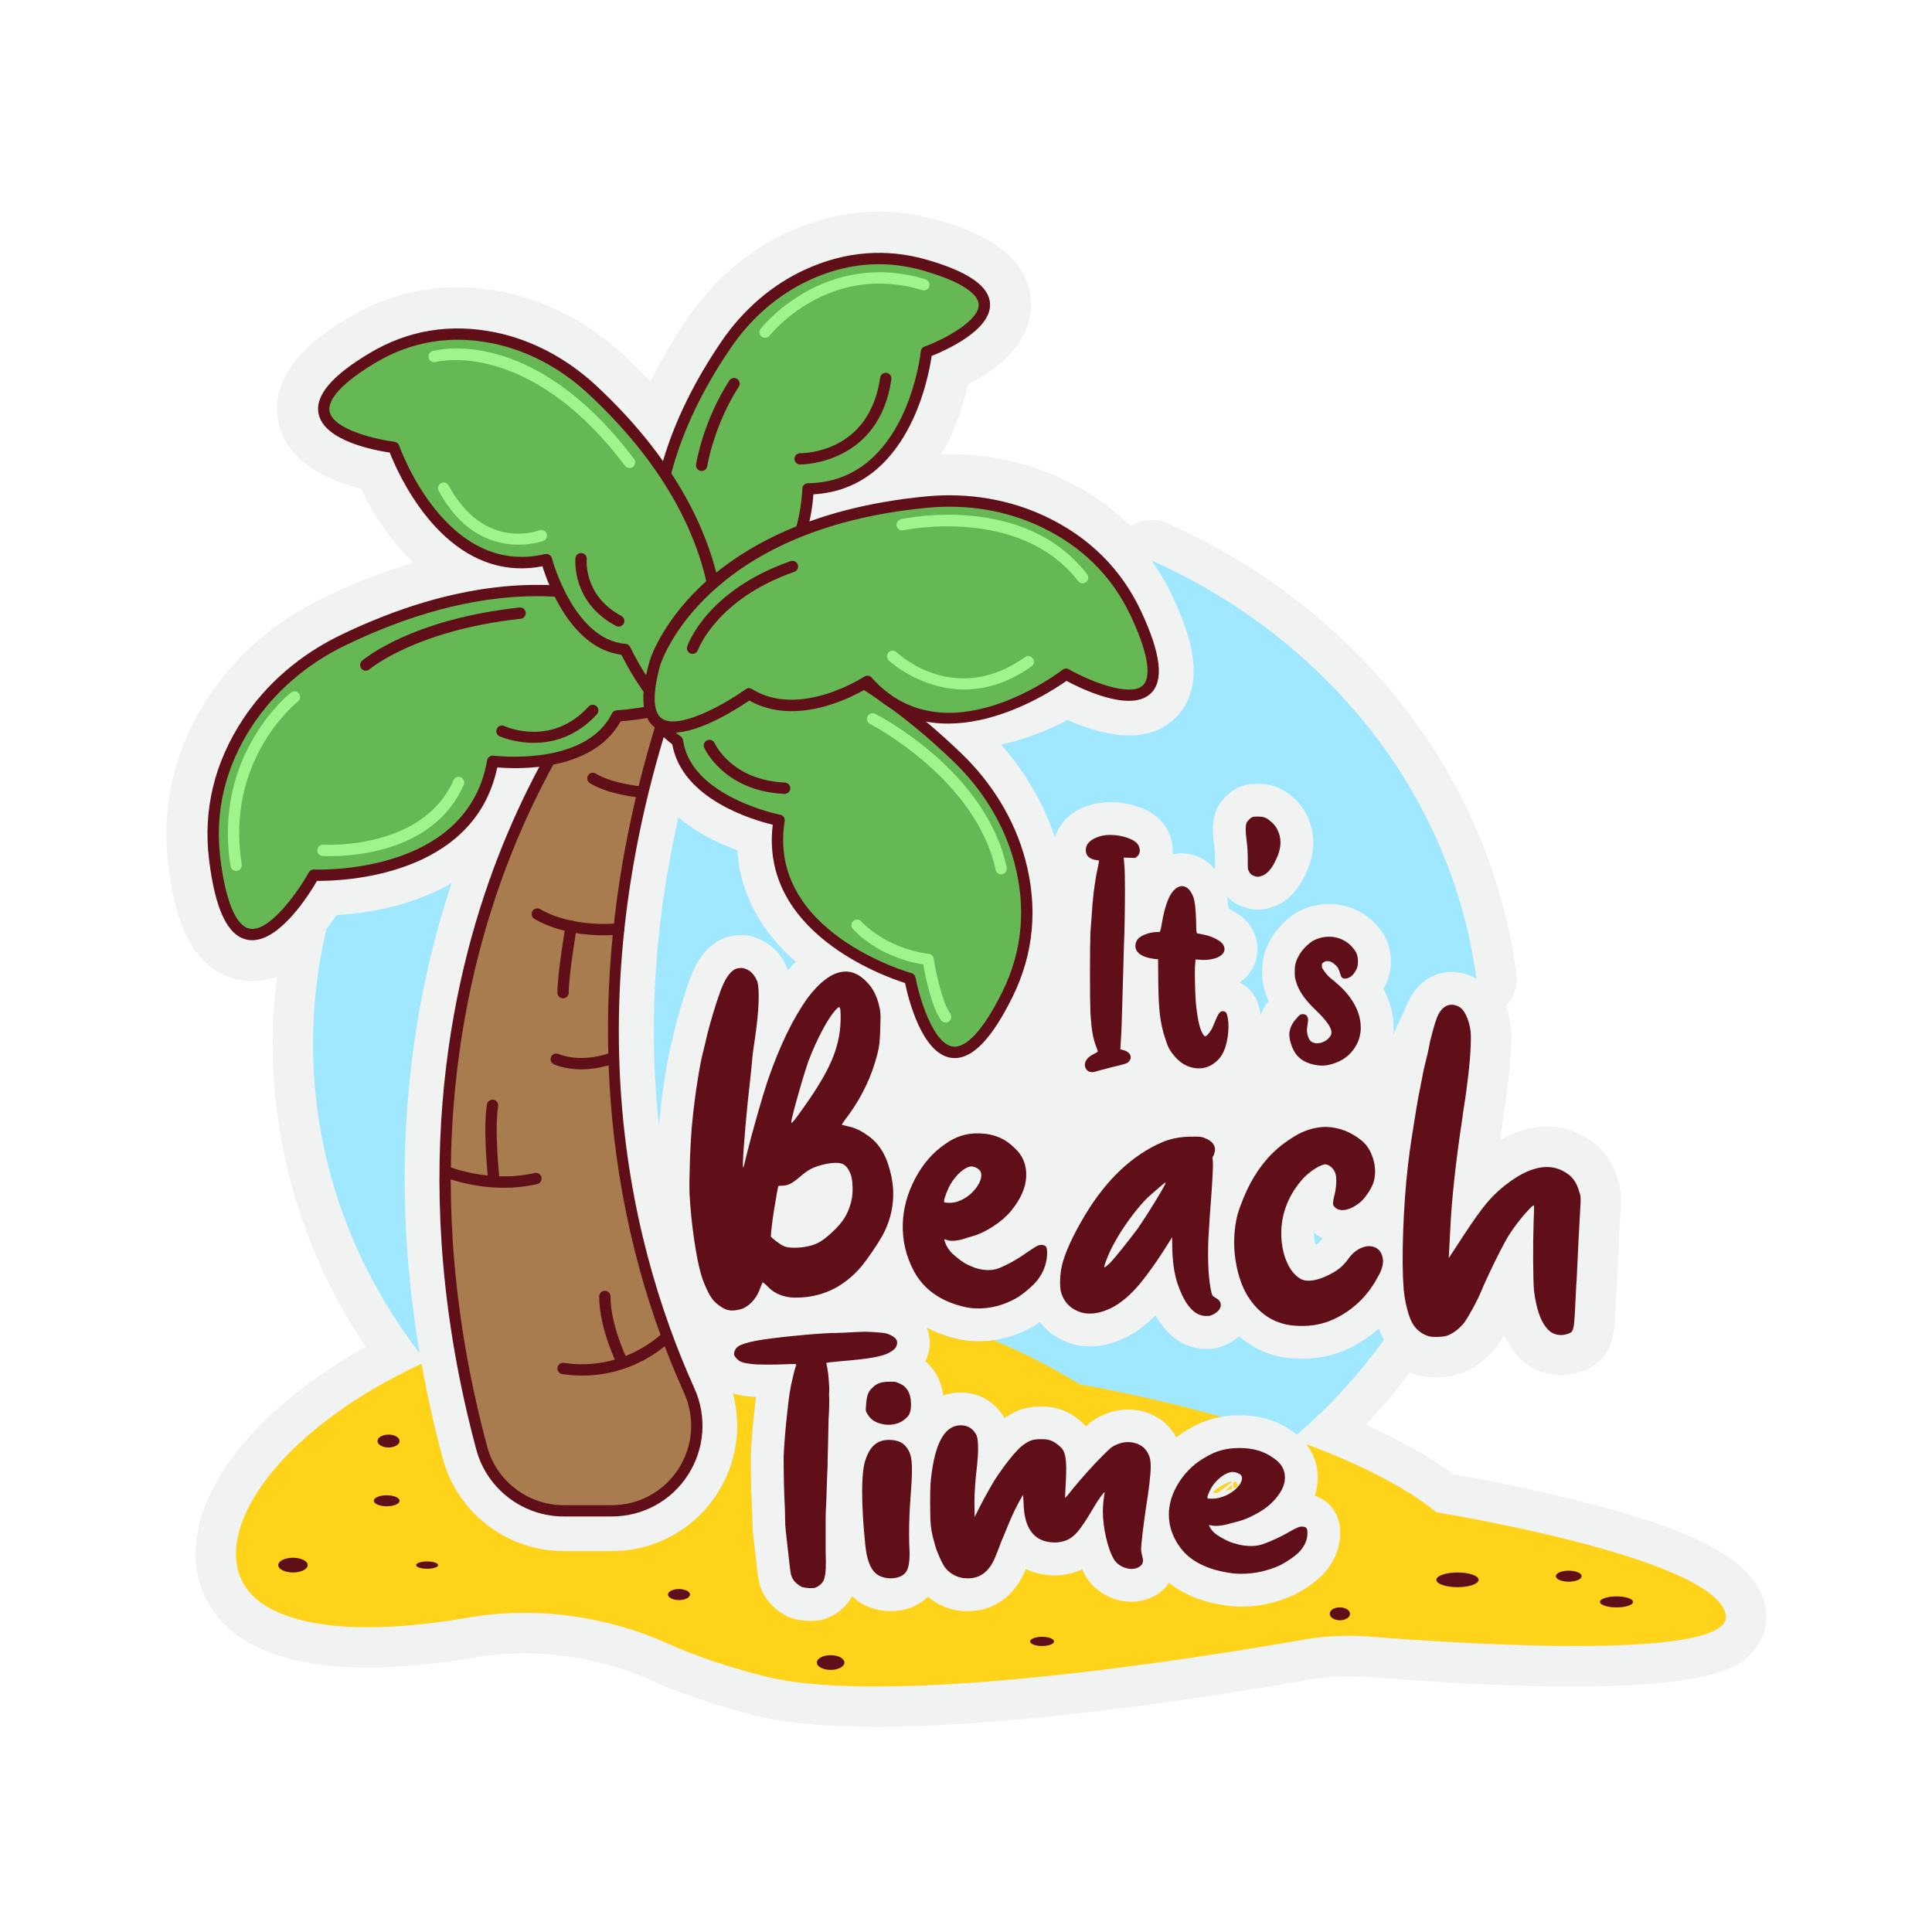 <?xml version="1.0" encoding="utf-8"?>
<!-- Generator: Adobe Illustrator 24.0.1, SVG Export Plug-In . SVG Version: 6.00 Build 0)  -->
<svg version="1.1" id="Layer_1" xmlns="http://www.w3.org/2000/svg" xmlns:xlink="http://www.w3.org/1999/xlink" x="0px" y="0px"
	 viewBox="0 0 512 512" style="enable-background:new 0 0 512 512;" xml:space="preserve">
<path style="fill:#F1F2F2;" d="M467.75,425.44c-2.52-11.3-16.23-19.19-47.33-27.22c-14.93-3.86-29.4-6.51-35.28-7.52
	c-6.19-4.6-13.97-8.99-23.24-13.11c4.22-4.43,8.15-9.08,11.77-13.91c0.52,0.22,1.04,0.42,1.59,0.6c0.13,0.04,0.25,0.08,0.38,0.12
	c1.21,0.35,2.51,0.54,3.98,0.59c0.29,0.01,0.59,0.02,0.89,0.02c0.85,0,1.7-0.04,2.55-0.13c1.55-0.16,2.94-0.45,4.23-0.92
	c0.18-0.06,0.35-0.13,0.53-0.21c3.38-1.41,6.3-3.68,8.7-6.73c0.12-0.15,0.23-0.3,0.34-0.46c0.55-0.78,1.12-1.69,1.75-2.76
	c1.5,3.36,3.53,5.96,6.13,7.86c0.25,0.18,0.51,0.36,0.78,0.52c2.37,1.43,4.93,2.2,7.61,2.29c1.83,0.06,3.64-0.19,5.38-0.75
	c0.02-0.01,0.04-0.01,0.06-0.02c2.01-0.6,3.76-1.58,5.2-2.94c1.95-1.82,3.18-4.17,3.76-7.19c0.24-1.24,0.39-2.75,0.5-4.91
	c0.07-1.55,0.18-3.71,0.32-6.46c0-0.06,0.01-0.11,0.01-0.17c0.02-0.59,0.06-1.24,0.12-1.94c0.01-0.14,0.02-0.27,0.03-0.41
	c0.17-3.6,0.33-7.03,0.49-10.28c0.15-3.16,0.27-5.41,0.36-6.76c0-0.04,0.01-0.08,0.01-0.12l0.18-3.28c0-0.08,0.01-0.16,0.01-0.23
	c0.05-1.4,0-2.52-0.14-3.57c-0.12-0.87-0.33-1.74-0.62-2.63c-0.05-0.19-0.1-0.37-0.16-0.56c-1.36-4.3-3.7-7.63-6.95-9.9
	c-3.33-2.39-7.04-3.67-11.03-3.81c-4.27-0.15-8.69,1.05-13.16,3.58c0.2-1.43,0.42-2.9,0.65-4.38c0.01-0.06,0.02-0.11,0.02-0.17
	c0.06-0.43,0.12-0.89,0.18-1.39c0.28-1.69,0.51-3.2,0.69-4.51c0.01-0.04,0.01-0.08,0.02-0.12l0.65-5.12
	c0.41-3.36,0.67-6.53,0.77-9.4c0.06-1.84,0.05-3.26-0.05-4.47c-0.01-0.16-0.03-0.32-0.05-0.48c-0.25-1.95-0.69-3.77-1.29-5.46
	c2.12-2.3,3.18-5.44,2.76-8.63c-3.36-25.66-13.83-50.3-30.27-71.25c-16.05-20.45-37.5-37.05-62.03-48.01
	c-3.28-1.47-6.99-1.16-9.93,0.63c-5.09-5.01-11.11-9.16-18.03-12.42c-9.87-4.64-20.89-6.87-32.13-6.55
	c3.32-5.73,5.65-12.12,7.11-18.52c11.11-5.69,16.99-13.26,16.69-21.69c-0.53-14.82-18.54-20.06-24.45-21.78
	c-13.52-3.94-27.02-2.86-40.12,3.2c-10.51,4.85-19.68,12.74-26.53,22.81c-3.77,5.54-7.04,11.1-9.8,16.64
	c-2.18-2.29-4.46-4.55-6.85-6.77c-9.3-8.66-20.38-14.51-32.06-16.89c-14.62-2.99-28.38-0.73-40.91,6.72
	c-5.41,3.21-21.87,13-18.75,27.81c2.23,10.57,12.94,15.38,21.82,17.58c3.42,7.06,8.1,14,13.93,19.6c-7.9,2.33-15.94,5.48-24.09,9.43
	c-12.46,6.03-22.88,15.05-30.16,26.09c-9.03,13.7-12.62,28.68-10.68,44.53c0.92,7.54,3.38,27.56,18.9,30.56
	c1.09,0.21,2.21,0.32,3.33,0.32h0c2.29,0,4.47-0.44,6.56-1.21c-0.74,5.89-1.12,11.83-1.12,17.76c0,28.67,8.51,56.25,24.65,80.37
	c-27.36,15.23-44.73,35.8-45.09,54.22c-0.21,10.66,5.33,19.69,15.21,24.78c12.93,6.66,32.68,7.77,58.71,3.3
	c15.59-2.68,32.36-0.47,47.2,6.22c7.73,3.48,16.9,6.57,27.26,9.18c8.37,2.11,19.46,2.96,31.91,2.96c38.54,0,90.15-8.15,114.88-12.49
	c5.02-0.88,10.17-1.12,15.29-0.72c90.23,7.08,98.43-2.36,102.36-6.9C467.58,434.14,468.71,429.73,467.75,425.44z"/>
<path style="fill:#9FE8FF;" d="M89.18,242.51c-0.83,1.23-1.72,2.45-2.66,3.65c-2.32,9.81-3.56,19.99-3.56,30.44
	c0,30.54,10.46,58.82,28.25,82c-8.87-52.26-1.46-94.76,8.47-124.56C110.55,239.33,99.67,241.92,89.18,242.51z M199.75,408.17
	c-0.17-1.44-0.28-2.57-0.33-3.44c-0.05-0.88-0.08-1.67-0.08-2.38l-0.06-2.52c-0.22-4.14-0.33-8.78-0.33-13.79
	c0-0.1,0-0.19,0.01-0.29c0.05-1.37,0.16-3.18,0.34-5.51c0.18-2.25,0.4-4.58,0.67-6.92c0.11-1.08,0.22-2.11,0.34-3.06
	c-0.04,0-0.07,0-0.11,0c-0.1,0-0.19-0.01-0.29-0.02c-2.32-0.16-4.13-0.46-5.65-0.92c2.38,8.99,0.93,18.59-4.21,26.56
	c-3.29,5.09-7.81,9.07-13.04,11.69c7.53,2.96,15.38,5.37,23.47,7.21c-0.05-0.42-0.09-0.87-0.14-1.35L199.75,408.17z M258.27,315.32
	c-0.1-0.25-0.18-0.52-0.31-0.76l0.12,0.95C258.15,315.44,258.22,315.39,258.27,315.32z M195.4,225.32
	c-4.87-1.77-10.65-4.53-15.59-8.67c-6.97,30.56-7.78,57.92-5.18,81.65c0.06-0.7,0.12-1.35,0.18-1.92c0.35-3.69,0.85-7.6,1.48-11.5
	c0.65-4.03,1.18-6.75,1.68-8.54l0.4-1.65c0.17-0.7,0.33-1.38,0.47-2.04c0.38-1.63,0.92-3.64,1.69-6.2c0.75-2.51,1.49-4.76,2.18-6.68
	c0.78-2.16,3.17-8.75,9.1-11.12c0.26-0.1,0.52-0.19,0.79-0.27c1.44-0.42,2.94-0.61,4.5-0.55c0.48,0.02,0.95,0.07,1.42,0.17
	c4.74,0.96,8.49,4.26,10.32,9.07c0.68-0.78,1.36-1.5,2.05-2.17C202.3,247.37,196.15,237.49,195.4,225.32z M305.17,148.52
	c2.12,2.99,3.99,6.2,5.59,9.63v0c2.93,6.27,10.7,22.92,0.36,32.47c-7.74,7.15-19.72,3.99-28.23,0.2
	c-4.23,2.21-10.42,4.93-17.59,6.53c6.5,7.34,11.35,15.73,14.27,24.65c0.88-3,3.28-6.93,9.71-8.79l0.25-0.07
	c3.82-0.98,8.19-0.69,12.11,0.66c3.47,1.2,6.01,3.13,7.55,5.74l0.2,0.35c0.93,1.76,1.41,3.62,1.41,5.52c0,0.35-0.02,0.7-0.05,1.04
	c0.93-0.22,1.8-0.31,2.55-0.31l0.39,0.01c1.76,0.08,5.45,0.71,8.34,4.29c-0.03-0.42-0.04-0.89-0.04-1.45v-1.18
	c0-1.35-0.08-2.61-0.23-3.73c-0.23-1.83-0.34-3.19-0.34-4.34c0-3.07,0.78-5.52,2.38-7.49c0.21-0.26,0.47-0.57,0.78-0.9
	c0.67-0.73,1.37-1.32,2.1-1.81c0.86-0.57,1.69-0.98,2.57-1.27c0.77-0.26,1.65-0.44,2.62-0.5c0.34-0.02,0.85-0.04,1.53-0.04
	c0.79,0,1.47,0.04,2.07,0.12c0.75,0.1,1.48,0.26,2.17,0.49c0.43,0.14,0.89,0.32,1.45,0.56l0.87,0.44c1.16,0.68,2.27,1.52,3.3,2.52
	c1.19,1.16,2.15,2.43,2.87,3.8c1.25,2.32,1.91,4.92,1.91,7.62c0,2.77-0.72,5.64-2.12,8.53c-2.18,4.61-5.23,7.53-9.07,8.69
	c-1.18,0.37-2.37,0.56-3.53,0.56c-1.35,0-2.68-0.26-3.97-0.77c-1.61-0.57-3.02-1.51-4.18-2.72c0.1,0.57,0.19,1.16,0.26,1.8
	c0.05,0.42,0.09,0.88,0.13,1.4c1.82,0.86,3.27,1.83,4.42,2.98l0.52,0.57c2.26,2.69,2.74,5.41,2.74,7.21c0,3.57-1.71,6.7-4.69,8.82
	c1.51,0.76,2.81,1.89,3.75,3.34c1.17,1.82,1.57,3.75,1.77,5.27c0.48-1.18,1.15-2.42,2.1-3.66c-0.44-0.97-0.79-1.94-1.05-2.93
	c-0.3-0.96-0.48-1.87-0.56-2.76c-0.05-0.57-0.08-1.26-0.08-2.22c0-1.56,0.18-3.02,0.53-4.35c0.35-1.35,0.94-2.74,1.8-4.24
	c0.77-1.37,1.84-2.75,3.15-4.07c1.4-1.4,2.8-2.46,4.27-3.22l0.12-0.06c2.49-1.25,5.11-1.88,7.78-1.88h0.22
	c2.55,0,5.02,0.58,7.34,1.71c0.86,0.43,1.53,0.82,2.13,1.23c0.64,0.44,1.26,0.94,1.91,1.53l0.27,0.26c1.5,1.51,2.59,2.98,3.31,4.5
	c0.85,1.78,1.28,3.79,1.28,5.97c0,0.98-0.06,1.79-0.19,2.54c-0.13,0.79-0.35,1.59-0.63,2.36l-0.18,0.43c-0.31,0.7-0.64,1.35-1,1.93
	c1.81,3.29,2.74,6.74,2.74,10.29l-0.02,1.14c-0.01,0.18-0.04,0.36-0.06,0.54l0.08,0.15c0.23-1.05,0.54-1.45,1.32-3.1
	c0.89-1.88,1.63-3.42,2.05-4.49c2.25-5.65,6.75-9,12.07-9c0.11,0,0.22,0,0.33,0.01c1.71,0.06,3.43,0.49,5.12,1.28
	c0.36,0.17,0.7,0.36,1.04,0.57C384.81,210.48,351.44,169.2,305.17,148.52z M365.4,352.05c-2.48,2.22-5.28,4.08-8.42,5.53
	c-3.73,1.68-7.7,2.51-11.87,2.51c-0.37,0-0.74-0.01-1.11-0.02c-0.86-0.03-1.72-0.09-2.58-0.17c-0.07-0.01-0.14-0.02-0.21-0.02
	c-4.88-0.61-9.21-2.59-12.82-5.76c-1.53,1.37-3.36,2.37-5.41,2.98c-0.53,0.16-1.07,0.26-1.62,0.31c-0.52,0.05-1.05,0.07-1.59,0.07
	c-0.2,0-0.39,0-0.59-0.01c-3.95-0.14-9.03-1.94-12.93-8.92c-2.44,2.47-5,4.4-7.63,5.76c-3.6,1.79-7.06,2.62-10.43,2.49
	c-1.11-0.04-2.17-0.18-3.17-0.41c-0.05-0.01-0.09-0.02-0.14-0.04c-3.93-1-7.09-3.08-9.3-6.02c-0.42,0.3-0.84,0.61-1.27,0.89
	c-0.13,0.09-0.27,0.17-0.41,0.25c-4.65,2.65-9.55,3.99-14.57,3.99c-0.33,0-0.65-0.01-0.98-0.02c-1.9-0.07-3.76-0.34-5.54-0.82
	c-2.6-0.65-4.99-1.6-7.19-2.78c0.52,1.22,0.81,2.53,0.81,3.91c0,1.76-0.41,3.46-1.18,4.99c2.62,2.18,4.26,5.31,4.74,9.06
	c1.68-0.59,3.28-0.77,4.62-0.77c4.97,0,9.16,2.46,11.6,6.77c1.51-1.07,2.93-1.82,4.33-2.29c1.55-0.52,3.26-0.77,5.25-0.77
	c1.18,0,2.05,0.05,2.82,0.16c0.98,0.14,1.95,0.39,2.98,0.78c0.08,0.03,0.15,0.06,0.23,0.09c1.25,0.51,2.48,1.21,3.65,2.1
	c0.89,0.67,1.66,1.37,2.32,2.12c0.64-0.6,1.18-1.05,1.65-1.41c0.25-0.19,0.51-0.37,0.78-0.53c2.81-1.68,5.75-2.53,8.74-2.53
	c2.72,0,5.27,0.67,7.58,1.99c2.22,1.27,3.98,3.14,5.21,5.39c1.2-0.92,2.47-1.77,3.82-2.51c3.82-2.21,8.09-3.33,12.7-3.33h0.32
	c5.19,0,9.77,1.36,13.6,4.03c0.54,0.35,1.04,0.72,1.52,1.12c8.7-7.54,16.45-15.98,23.07-25.19c-0.1-0.18-0.22-0.35-0.31-0.53
	C366.08,353.76,365.73,352.95,365.4,352.05z M323.98,393.6c-0.95,0.52-1.79,1.12-2.53,1.84c0.01,0.02,0.02,0.04,0.03,0.06
	c0.2,0.02,0.4,0.05,0.6,0.09l0.26,0.05c0.03,0,0.05,0.01,0.08,0.01c0.37-0.22,0.74-0.44,1.1-0.66l2.88-2.16v-0.21
	c-0.78,0.16-1.49,0.44-2.17,0.84C324.16,393.51,324.07,393.55,323.98,393.6z M349.09,329.64c0.46-0.25,0.86-0.66,1.26-1.24
	c0.05-0.07,0.1-0.15,0.16-0.22c-0.82-0.41-1.58-0.91-2.28-1.51c-0.02,1.07,0.1,2.12,0.37,3.19c0,0.01,0.01,0.02,0.01,0.03
	C348.77,329.83,348.93,329.74,349.09,329.64z M327.24,392.63c0.03-0.02,0.06-0.04,0.09-0.06l-0.03-0.02L327.24,392.63z
	 M327.38,392.48L327.38,392.48l0.03,0.04c0.01-0.01,0.02-0.01,0.03-0.02c0-0.01-0.01-0.02-0.01-0.03L327.38,392.48z"/>
<path style="fill:#FFD31A;" d="M321.49,395.49c0.2,0.02,0.4,0.05,0.6,0.09l0.26,0.05c0.03,0.01,0.06,0.01,0.08,0.02
	c0.08-0.01,0.17-0.02,0.27-0.04l3.71-2.78v-0.21c-0.78,0.16-1.49,0.44-2.17,0.84c-0.09,0.05-0.17,0.1-0.26,0.15
	c-0.95,0.51-1.79,1.12-2.52,1.83C321.47,395.45,321.48,395.47,321.49,395.49z M328.12,393.88c-0.15-0.39-0.33-0.78-0.54-1.15
	l-0.28-0.18l-0.51,0.57l0.16,1.29C327.3,394.28,327.68,394.1,328.12,393.88z M327.43,392.47c-0.02,0-0.03,0-0.05,0l-0.01,0.01
	l0.11,0.08C327.47,392.53,327.45,392.5,327.43,392.47z M457.31,427.76c-3.39-15.22-76.59-26.97-76.59-26.97
	c-8.92-7.19-21.47-13.2-34.52-18.06c1.96,2.52,3.02,5.53,3.02,8.84c0,1.63-0.26,3.24-0.79,4.81c1.74,0.56,2.97,1.47,3.8,2.28
	c1.33,1.31,2.92,3.66,2.92,7.43v0.63c0,0.23-0.01,0.47-0.03,0.7c-0.28,3.47-1.73,6.74-4.2,9.47c-1,1.1-2.21,2.15-3.71,3.2
	c-1.27,0.89-2.57,1.68-3.87,2.37c-0.13,0.07-0.25,0.13-0.38,0.19c-4.46,2.07-9.17,3.12-14,3.12c-1.68,0-3.34-0.14-4.93-0.42
	c-5.74-0.93-10.51-2.91-14.22-5.89c-0.57,0.85-1.26,1.64-2.08,2.31c-0.09,0.08-0.19,0.15-0.28,0.22c-3.95,2.98-9.33,3.28-14,0.96
	c-2.24-1.11-4.08-2.72-5.44-4.78c-0.07-0.1-0.13-0.21-0.2-0.31c-0.37-0.62-0.72-1.27-1.05-1.98c-1.02,0.5-2.09,0.87-3.2,1.13
	c-1.26,0.32-2.61,0.48-4.01,0.48c-2.07,0-4.05-0.32-5.89-0.95c-0.55-0.19-1.16-0.44-1.79-0.75c-2.83,7.08-8.4,11.18-15.29,11.18
	h-0.13c-0.56,0-1.15-0.03-1.79-0.09c-0.72-0.07-1.3-0.15-1.85-0.28c-2.61-0.6-4.94-1.78-6.9-3.44c-1.24,1.24-2.75,2.2-4.52,2.87
	c-0.06,0.02-0.11,0.04-0.17,0.06c-1.65,0.59-3.4,0.88-5.2,0.88c-1.73,0-3.39-0.27-4.95-0.82c-1.72-0.53-3.57-1.49-5.24-3.13
	c-0.74,1.37-1.73,2.59-2.96,3.62c-1.17,0.97-2.47,1.73-3.88,2.26c-0.41,0.16-0.83,0.28-1.26,0.37c-0.9,0.19-1.85,0.29-2.85,0.29
	h-0.51c-0.24,0-0.48-0.01-0.73-0.03c-1.35-0.11-2.55-0.32-3.66-0.65c-0.88-0.25-1.71-0.64-2.47-1.16c-0.26-0.17-0.54-0.35-0.84-0.56
	c-0.57-0.4-1.11-0.82-1.6-1.26c-0.11-0.1-0.21-0.2-0.32-0.3c-0.95-0.95-1.74-1.99-2.36-3.1c-0.76-1.35-1.26-2.91-1.55-4.89
	c-0.15-1.04-0.32-2.45-0.5-4.2l-0.59-5.26c-0.17-1.44-0.28-2.57-0.33-3.44c-0.05-0.88-0.08-1.67-0.08-2.38l-0.06-2.52
	c-0.22-4.14-0.33-8.78-0.33-13.79c0-0.1,0-0.19,0.01-0.29c0.05-1.37,0.16-3.18,0.34-5.51c0.18-2.25,0.4-4.58,0.67-6.92
	c0.11-1.08,0.22-2.11,0.34-3.06c-0.04,0-0.07,0-0.11,0c-0.1,0-0.19-0.01-0.29-0.02c-2.32-0.16-4.13-0.46-5.65-0.92
	c2.38,8.99,0.93,18.59-4.21,26.56c-6.15,9.52-16.59,15.2-27.93,15.2h-12.69c-15.03,0-28.23-10.1-32.11-24.56
	c-2.3-8.59-4.15-16.96-5.61-25.1c-45.27,21.12-61.19,54-39.77,65.03c13.03,6.71,34.11,5.34,52,2.27
	c18.16-3.12,36.89-0.44,53.41,7.01c6.4,2.88,14.71,5.85,25.48,8.56c32.93,8.29,115.12-4.92,142.33-9.7
	c5.92-1.04,11.96-1.32,17.97-0.85C388.81,435.76,460.1,440.25,457.31,427.76z M249.98,369.8c1.68-0.59,3.28-0.77,4.62-0.77
	c4.97,0,9.16,2.46,11.6,6.77c1.51-1.07,2.93-1.82,4.34-2.29c1.55-0.52,3.26-0.77,5.25-0.77c1.18,0,2.05,0.05,2.82,0.16
	c0.98,0.14,1.95,0.39,2.98,0.78c0.08,0.03,0.15,0.06,0.23,0.09c1.25,0.51,2.48,1.21,3.65,2.1c0.89,0.67,1.66,1.37,2.32,2.12
	c0.64-0.6,1.18-1.05,1.65-1.41c0.25-0.19,0.51-0.37,0.78-0.53c2.81-1.68,5.75-2.53,8.74-2.53c2.72,0,5.27,0.67,7.58,1.99
	c2.22,1.27,3.98,3.14,5.21,5.39c1.2-0.92,2.47-1.77,3.82-2.51c2.51-1.45,5.22-2.43,8.09-2.93c-20.47-5.78-37.46-8.58-37.46-8.58
	c-7.63-4.69-15.27-8.55-22.83-11.72c-1.34,0.2-2.69,0.3-4.05,0.3c-0.33,0-0.65-0.01-0.98-0.02c-1.9-0.07-3.76-0.34-5.54-0.82
	c-2.6-0.65-4.99-1.59-7.19-2.76c0.51,1.22,0.81,2.52,0.81,3.89c0,1.76-0.41,3.46-1.18,4.99C247.85,362.93,249.5,366.05,249.98,369.8
	z M325.67,394.84c0.19-0.04,0.44-0.11,0.74-0.22l0-0.05v-1.13l-1.62,1.62c0.18-0.04,0.36-0.09,0.54-0.14
	C325.45,394.89,325.56,394.87,325.67,394.84z"/>
<g>
	<path style="fill:#600E18;" d="M214.87,420.87h-0.51c-0.77-0.07-1.43-0.18-1.98-0.34l-0.06-0.05c-0.21-0.13-0.45-0.28-0.7-0.46
		c-0.25-0.18-0.49-0.36-0.7-0.55c-0.38-0.38-0.69-0.79-0.92-1.2c-0.23-0.42-0.42-1.06-0.54-1.92c-0.13-0.87-0.28-2.13-0.45-3.8
		c-0.26-2.28-0.46-4.06-0.61-5.36c-0.15-1.3-0.25-2.29-0.29-2.98c-0.04-0.69-0.06-1.31-0.06-1.85v-0.91l-0.06-1.97
		c-0.21-4.04-0.32-8.51-0.32-13.42c0.04-1.25,0.15-2.96,0.32-5.12c0.17-2.17,0.38-4.37,0.64-6.61c0.21-2.08,0.42-3.83,0.64-5.24
		c0.21-1.31,0.5-2.72,0.86-4.21s0.63-2.48,0.8-2.96l0.06-0.14c0-0.06,0-0.12,0-0.17s-0.02-0.07-0.06-0.07l-0.13-0.05
		c-0.17,0-0.49,0-0.96,0c-0.47,0-1,0.02-1.6,0.05c-1.66,0.06-3.19,0.1-4.59,0.1c-1.15,0-2.19-0.02-3.13-0.05
		c-1.87-0.13-3.23-0.35-4.08-0.67c-0.43-0.19-0.83-0.48-1.21-0.87s-0.62-0.74-0.7-1.06c0-0.93,0.37-1.66,1.12-2.19
		c0.74-0.53,2.37-1.03,4.88-1.52c2.34-0.42,5.54-0.82,9.6-1.23s7.5-0.67,10.31-0.79c0.72,0,1.68-0.02,2.87-0.07
		c1.19-0.05,2.3-0.1,3.32-0.17l2.68-0.1l2.11,0.1c0.55,0.03,1.04,0.06,1.47,0.1c0.81,0.06,1.41,0.14,1.82,0.22
		c0.4,0.08,0.82,0.23,1.24,0.46c1.19,0.54,1.79,1.2,1.79,1.97c0,0.51-0.13,0.96-0.38,1.35c-0.25,0.38-0.77,0.8-1.53,1.25
		c-0.89,0.54-2.31,0.99-4.24,1.35c-1.94,0.35-4.84,0.69-8.71,1.01c-2.6,0.22-3.89,0.38-3.89,0.48c0,0.03,0.01,0.12,0.03,0.26
		c0.02,0.14,0.05,0.3,0.1,0.46c0.08,0.32,0.18,0.89,0.29,1.71c0.11,0.82,0.19,1.67,0.25,2.55c0.06,0.88,0.1,1.56,0.1,2.04
		l-0.06,1.44l0.06,1.11c0,0.32-0.01,1.02-0.03,2.09c-0.02,1.07-0.08,2.22-0.16,3.44c-0.04,2.98-0.09,5.19-0.13,6.61
		c-0.04,1.43-0.08,2.51-0.1,3.25c-0.02,0.74-0.03,1.57-0.03,2.5c-0.09,1.31-0.19,4.28-0.32,8.9c-0.13,2.21-0.19,3.77-0.19,4.67v8.61
		l0.06,3.13c0,1.28-0.04,2.28-0.13,2.98c-0.13,0.83-0.28,1.44-0.45,1.83c-0.21,0.45-0.53,0.85-0.96,1.2
		c-0.43,0.35-0.89,0.63-1.4,0.82C215.59,420.84,215.25,420.87,214.87,420.87z"/>
	<path style="fill:#600E18;" d="M236.01,418.27c-0.81,0-1.55-0.13-2.23-0.38c-2.51-0.71-4-3.54-4.47-8.51
		c-0.55-5.32-0.83-10.02-0.83-14.09c0-2.82,0.15-5.05,0.45-6.69c0.17-0.99,0.47-1.97,0.89-2.93c0.42-0.96,0.89-1.71,1.4-2.26
		c1.06-1.22,2.53-1.83,4.4-1.83l0.83,0.05c1.74,0.13,3.04,0.82,3.89,2.07c0.47,0.61,0.81,1.35,1.02,2.21
		c0.21,0.87,0.32,2.07,0.32,3.61c0,1.8-0.13,4.23-0.38,7.31c-0.25,3.33-0.38,6.54-0.38,9.62c0,1.67,0.04,3.3,0.13,4.91v0.72
		c0,0.8-0.06,1.62-0.19,2.45c-0.17,0.93-0.45,1.65-0.83,2.17c-0.38,0.51-0.96,0.91-1.72,1.2
		C237.58,418.15,236.82,418.27,236.01,418.27z M235.5,377.58c-0.98,0-1.94-0.18-2.87-0.53c-0.68-0.26-1.22-0.57-1.63-0.94
		c-0.41-0.37-0.78-0.83-1.12-1.37c-0.17-0.26-0.29-0.47-0.35-0.65c-0.06-0.18-0.1-0.41-0.1-0.7l0.13-1.54
		c0.08-1.12,0.27-2,0.54-2.62c0.28-0.63,0.73-1.19,1.37-1.71c0.89-0.9,2.25-1.35,4.08-1.35h1.15c0.34,0,0.63,0.04,0.86,0.12
		c0.23,0.08,0.52,0.2,0.86,0.36c1.96,0.83,2.96,2.6,3,5.29v0.43c0,1.54-0.38,2.65-1.15,3.32
		C238.97,376.96,237.37,377.58,235.5,377.58z"/>
	<path style="fill:#600E18;" d="M256.58,418.27h-0.13c-0.3,0-0.62-0.02-0.96-0.05c-0.34-0.03-0.57-0.06-0.7-0.1
		c-1.83-0.42-3.3-1.35-4.4-2.79c-0.43-0.61-0.93-1.57-1.5-2.89s-0.99-2.48-1.24-3.51c-0.51-1.76-0.83-3.27-0.96-4.52
		c-0.13-1.25-0.19-3.29-0.19-6.11c0-2.37,0.03-4.06,0.1-5.05c0.06-0.99,0.18-2.07,0.35-3.22c1.15-8.21,3.7-12.31,7.66-12.31
		c1.92,0,3.32,0.9,4.21,2.69c0.25,0.74,0.38,1.88,0.38,3.41c0,1.32-0.09,2.81-0.26,4.47c-0.47,3.91-0.7,7.26-0.7,10.05l0.06,3.7
		c0.77-1.63,1.66-3.38,2.68-5.24c1.02-1.86,1.85-3.32,2.49-4.38c1.32-2.05,2.69-3.97,4.12-5.75c1.42-1.78,2.61-3.02,3.54-3.73
		c0.85-0.61,1.58-1.02,2.2-1.23c0.62-0.21,1.44-0.31,2.46-0.31c0.72,0,1.25,0.02,1.6,0.07c0.34,0.05,0.72,0.15,1.15,0.31
		c0.55,0.22,1.12,0.55,1.69,0.99c0.57,0.43,1.01,0.86,1.31,1.27c0.68,0.83,1.02,2.58,1.02,5.24c0,1.09-0.04,2.37-0.13,3.85
		l-0.19,3.8c0.08,0,0.32-0.22,0.7-0.67c0.38-0.45,0.83-1.01,1.34-1.68c1.06-1.31,2.31-2.77,3.73-4.35c1.43-1.59,2.77-3.01,4.02-4.28
		c1.25-1.27,2.14-2.09,2.65-2.48c1.45-0.87,2.87-1.3,4.28-1.3c1.19,0,2.28,0.28,3.25,0.84c0.98,0.56,1.7,1.39,2.17,2.48
		c0.38,0.64,0.57,1.68,0.57,3.13c0,2.15-0.45,6-1.34,11.54c-0.3,2.05-0.58,4.15-0.83,6.3s-0.38,3.5-0.38,4.04
		c0,0.26,0.03,0.58,0.1,0.96s0.14,0.72,0.22,1.01c0.13,0.42,0.19,0.79,0.19,1.11c0,0.58-0.23,1.06-0.7,1.44
		c-0.68,0.51-1.45,0.77-2.3,0.77c-0.85,0-1.71-0.22-2.58-0.65c-0.87-0.43-1.56-1.03-2.07-1.8c-0.85-1.41-1.56-3.37-2.14-5.87
		s-0.86-4.91-0.86-7.21l0.13-2.12c0.08-0.58,0.15-1.08,0.19-1.51c0.04-0.43,0.08-0.7,0.13-0.79l0.06-0.24c0-0.06-0.02-0.1-0.06-0.1
		c-0.13,0-0.47,0.38-1.02,1.13c-0.55,0.75-1.17,1.71-1.85,2.86c-1.87,3.24-3.38,5.48-4.53,6.73c-1.15,1.25-2.4,2.02-3.77,2.31
		c-0.6,0.16-1.26,0.24-1.98,0.24c-1.11,0-2.13-0.16-3.06-0.48c-3.32-1.15-5.06-4.39-5.23-9.72l-0.13-2.4
		c-0.68,1.06-1.4,2.37-2.17,3.94c-0.77,1.57-1.83,4.04-3.19,7.41c-0.13,0.35-0.28,0.71-0.45,1.06c-0.3,0.83-0.59,1.59-0.86,2.28
		c-0.28,0.69-0.48,1.2-0.61,1.51C262.32,416.32,259.9,418.27,256.58,418.27z"/>
	<path style="fill:#600E18;" d="M328.97,417.07c-1.19,0-2.34-0.1-3.45-0.29c-5.74-0.93-9.92-3.05-12.51-6.35
		c-2.17-2.82-3.25-5.83-3.25-9.04c0-2.95,0.93-5.85,2.78-8.71s4.29-5.1,7.31-6.73c2.51-1.47,5.32-2.21,8.42-2.21h0.32
		c3.45,0,6.36,0.85,8.74,2.55c2.13,1.35,3.19,3.11,3.19,5.29c0,2.15-1.17,4.38-3.51,6.69c-1.06,1.06-2.51,2.08-4.34,3.05
		c-1.83,0.98-3.51,1.64-5.04,2c-0.47,0.13-0.92,0.24-1.34,0.34c-1.53,0.48-2.92,0.72-4.15,0.72c-0.47,0-0.94-0.06-1.4-0.19
		l-0.25-0.05c-0.04,0-0.06,0.02-0.06,0.05l0.06,0.24c0.38,0.9,1.08,1.7,2.11,2.4c0.68,0.45,1.44,0.88,2.27,1.3
		c0.83,0.42,1.63,0.72,2.39,0.91c1.36,0.45,2.81,0.67,4.34,0.67c0.98,0,1.94-0.14,2.87-0.43c0.34-0.1,1.07-0.38,2.2-0.84
		c1.13-0.46,2.27-1,3.42-1.61c1.19-0.67,2.09-1.17,2.71-1.49c0.62-0.32,1.06-0.53,1.34-0.63c0.28-0.1,0.54-0.14,0.8-0.14
		c0.59,0,1,0.1,1.21,0.31s0.32,0.62,0.32,1.23v0.63c-0.13,1.57-0.79,3.01-1.98,4.33c-0.55,0.61-1.31,1.25-2.27,1.92
		c-0.96,0.67-1.93,1.27-2.9,1.78C335.99,416.3,332.54,417.07,328.97,417.07z M321.18,397.16c0.77,0,1.49-0.1,2.17-0.29
		c2.3-0.67,4.04-1.84,5.23-3.51c0.38-0.61,0.57-1.14,0.57-1.59c0-0.32-0.09-0.59-0.25-0.82c-0.26-0.26-0.58-0.46-0.96-0.6
		s-0.77-0.23-1.15-0.26h-0.38c-0.77,0.1-1.6,0.46-2.49,1.08s-1.68,1.39-2.36,2.29c-0.38,0.51-0.75,1.14-1.08,1.88
		c-0.34,0.74-0.51,1.25-0.51,1.54c0,0.07,0.02,0.12,0.06,0.17c0.04,0.05,0.15,0.08,0.32,0.1
		C320.52,397.15,320.8,397.16,321.18,397.16z"/>
</g>
<g>
	<path style="fill:#600E18;" d="M289.42,284.13c-0.35,0-0.67-0.07-0.96-0.22c-0.26-0.15-0.49-0.38-0.68-0.7
		c-0.19-0.32-0.28-0.64-0.28-0.96c0-1.19,0.84-2.2,2.53-3.01c0.26-0.15,0.48-0.27,0.65-0.37c0.17-0.1,0.26-0.17,0.26-0.2
		c0-0.06-0.04-0.22-0.13-0.48s-0.2-0.57-0.35-0.92c-0.41-1.08-0.72-2.25-0.94-3.51c-0.22-1.27-0.4-2.98-0.54-5.13
		c-0.03-0.79-0.06-2.2-0.09-4.24c-0.03-2.04-0.04-4.23-0.04-6.59c0-2.33,0.01-4.51,0.04-6.55c0.03-2.04,0.06-3.43,0.09-4.19
		l0.31-4.19c0.29-4.89,0.79-8.95,1.48-12.18c0.15-0.67,0.26-1.24,0.35-1.72c0.09-0.48,0.13-0.76,0.13-0.85v-0.04
		c-0.03-0.03-0.13-0.06-0.31-0.09c-0.18-0.03-0.38-0.06-0.61-0.09c-1.72-0.32-2.58-1.18-2.58-2.58c0-1.75,1.31-3,3.93-3.75
		c0.79-0.2,1.63-0.31,2.53-0.31c1.57,0,3.09,0.26,4.56,0.76c1.47,0.51,2.44,1.16,2.9,1.94c0.26,0.5,0.39,0.97,0.39,1.44
		c0,0.61-0.23,1.14-0.7,1.57l-0.48,0.39l-3.06-0.09v0.35l0.18,2.14c0.09,1.08,0.13,3.1,0.13,6.07c0,2.3-0.02,4.81-0.07,7.53
		c-0.04,2.72-0.11,5.12-0.2,7.18l-0.35,12.27c0,0.41-0.02,0.82-0.04,1.22c-0.09,3.35-0.16,5.85-0.22,7.51
		c-0.06,1.66-0.15,3.33-0.26,5.02l-0.09,1.53c1.83,0.35,2.75,1.06,2.75,2.14c0,0.38-0.19,0.77-0.57,1.18
		c-0.09,0.12-0.2,0.21-0.35,0.28c-0.15,0.07-0.37,0.16-0.68,0.26c-0.31,0.1-0.75,0.22-1.33,0.37c-0.58,0.15-1.37,0.33-2.36,0.57
		l-3.67,0.96C290.24,284.05,289.8,284.13,289.42,284.13z"/>
	<path style="fill:#600E18;" d="M317.69,283.13c-0.52,0-1.06-0.06-1.62-0.18c-2.01-0.44-3.75-1.63-5.24-3.58
		c-0.47-0.58-0.84-1.14-1.11-1.68c-0.28-0.54-0.56-1.29-0.85-2.25c-0.73-2.12-1.22-4.29-1.48-6.5c-0.26-2.21-0.41-5.3-0.44-9.26
		l-0.04-5.46c-3.38-0.26-5.34-1.18-5.89-2.75c-0.09-0.26-0.13-0.52-0.13-0.79c0-0.58,0.18-1.14,0.52-1.66
		c0.41-0.55,1.13-1.03,2.16-1.42c1.03-0.39,2.05-0.59,3.03-0.59c0.18,0,0.33-0.01,0.48-0.02c0.15-0.01,0.25-0.04,0.31-0.07
		c0.03-0.03,0.1-0.26,0.22-0.7c0.11-0.44,0.22-0.96,0.3-1.57c0.73-4.28,1.75-7.15,3.06-8.6c0.76-0.81,1.53-1.22,2.31-1.22
		c1.31,0.06,2.33,1.11,3.06,3.14c0.18,0.64,0.31,1.42,0.41,2.34c0.1,0.92,0.18,2.2,0.24,3.86c0,0.61,0.01,1.11,0.02,1.51
		c0.01,0.39,0.03,0.7,0.04,0.92c0.01,0.22,0.04,0.39,0.07,0.5c0.03,0.12,0.06,0.19,0.09,0.22c0.03,0.03,0.07,0.04,0.13,0.04
		l1.75,0.35c0.9,0.18,1.8,0.47,2.71,0.9c0.9,0.42,1.57,0.85,2.01,1.29c0.47,0.55,0.7,1.09,0.7,1.62c0,0.99-0.74,1.78-2.23,2.36
		c-1.08,0.35-2.18,0.52-3.32,0.52l-2.14-0.13c-0.03,0.64-0.06,1.08-0.09,1.31c-0.03,0.18-0.04,0.34-0.04,0.5
		c0,0.16-0.01,0.39-0.02,0.7c-0.02,0.31-0.02,0.75-0.02,1.33c0,1.46,0.04,3.1,0.11,4.93c0.07,1.83,0.17,3.17,0.28,4.02
		c0.23,1.83,0.47,3.26,0.72,4.28c0.25,1.02,0.54,1.83,0.9,2.45c0.26,0.55,0.51,0.83,0.74,0.83c0.15,0,0.33-0.12,0.57-0.35
		c0.35-0.35,0.68-0.78,0.98-1.29c0.31-0.51,0.65-1.26,1.03-2.25c0.41-1.02,0.76-1.73,1.05-2.14c0.29-0.41,0.61-0.61,0.96-0.61
		c0.47,0,0.79,0.15,0.98,0.44c0.19,0.29,0.34,0.89,0.46,1.79c0.09,0.55,0.13,1.15,0.13,1.79c0,1.8-0.26,3.61-0.79,5.41
		c-0.49,1.51-1.19,2.71-2.1,3.58C321.21,282.42,319.55,283.13,317.69,283.13z"/>
	<path style="fill:#600E18;" d="M333.29,232.35c-0.29,0-0.6-0.07-0.92-0.22c-0.7-0.2-1.19-0.67-1.48-1.4
		c-0.09-0.15-0.15-0.34-0.17-0.59c-0.03-0.25-0.04-0.63-0.04-1.16v-1.18c0-1.75-0.1-3.38-0.3-4.89c-0.18-1.37-0.26-2.43-0.26-3.19
		c0-0.99,0.15-1.66,0.44-2.01c0.12-0.15,0.26-0.31,0.44-0.5c0.18-0.19,0.35-0.34,0.52-0.46c0.18-0.12,0.33-0.2,0.46-0.24
		c0.13-0.04,0.3-0.07,0.5-0.09c0.2-0.01,0.51-0.02,0.92-0.02c0.41,0,0.72,0.02,0.94,0.04c0.22,0.03,0.41,0.07,0.59,0.13
		c0.18,0.06,0.39,0.15,0.65,0.26c0.55,0.32,1.09,0.74,1.62,1.24c0.52,0.51,0.93,1.04,1.22,1.59c0.61,1.13,0.92,2.33,0.92,3.58
		c0,1.46-0.42,3.04-1.27,4.76c-1.11,2.36-2.37,3.74-3.8,4.15C333.9,232.3,333.58,232.35,333.29,232.35z"/>
	<path style="fill:#600E18;" d="M350.37,282.39c-0.73,0-1.47-0.09-2.23-0.26c-2.59-0.58-4.37-1.86-5.33-3.84
		c-0.29-0.55-0.54-1.16-0.74-1.83c-0.2-0.67-0.32-1.25-0.35-1.75l-0.04-0.48c0-1.57,0.7-3.08,2.09-4.54
		c0.06-0.06,0.1-0.12,0.13-0.18c0.23-0.23,0.41-0.4,0.54-0.5c0.13-0.1,0.25-0.17,0.35-0.2c0.1-0.03,0.25-0.04,0.46-0.04
		c0.7,0,1.14,0.31,1.31,0.92c0.06,0.12,0.09,0.3,0.09,0.57c0,0.32-0.07,0.93-0.22,1.83l-0.09,0.7c0,0.7,0.12,1.37,0.35,2.01
		c0.23,0.64,0.54,1.08,0.92,1.31c0.47,0.26,0.96,0.39,1.48,0.39l0.7-0.09c1.16-0.26,2.07-0.84,2.71-1.75
		c0.23-0.32,0.35-0.67,0.35-1.05c0-1.31-1.41-3.3-4.23-5.98c-2.88-2.74-4.61-5.3-5.2-7.68c-0.15-0.44-0.23-0.81-0.26-1.14
		c-0.03-0.32-0.04-0.8-0.04-1.44c0-0.81,0.08-1.53,0.24-2.14c0.16-0.61,0.47-1.32,0.94-2.14c0.41-0.73,0.99-1.47,1.75-2.23
		c0.76-0.76,1.47-1.31,2.14-1.66c1.28-0.64,2.58-0.96,3.89-0.96h0.22c1.22,0,2.4,0.28,3.54,0.83c0.41,0.2,0.75,0.4,1.03,0.59
		c0.28,0.19,0.59,0.44,0.94,0.76c0.79,0.79,1.32,1.48,1.62,2.1c0.29,0.61,0.44,1.35,0.44,2.23c0,0.47-0.02,0.83-0.07,1.09
		c-0.04,0.26-0.11,0.51-0.2,0.74c-0.73,1.66-1.7,2.58-2.92,2.75h-0.31c-0.35,0-0.61-0.11-0.79-0.33c-0.17-0.22-0.35-0.65-0.52-1.29
		c-0.15-0.47-0.28-0.81-0.41-1.05c-0.13-0.23-0.3-0.47-0.5-0.7c-0.82-0.84-1.6-1.27-2.36-1.27c-0.44,0-0.82,0.15-1.14,0.44
		c-0.17,0.09-0.28,0.18-0.3,0.28c-0.03,0.1-0.04,0.26-0.04,0.46c0,0.18,0.01,0.33,0.04,0.48c0.03,0.15,0.11,0.32,0.24,0.52
		c0.13,0.2,0.34,0.5,0.63,0.87c0.23,0.32,0.52,0.65,0.85,0.98c0.33,0.33,0.84,0.76,1.51,1.29c0.9,0.76,1.67,1.45,2.29,2.07
		c0.63,0.63,1.22,1.32,1.77,2.07c1.98,2.68,2.97,5.39,2.97,8.12v0.61c-0.15,2.39-1.08,4.48-2.79,6.29c-1.37,1.43-3.13,2.4-5.28,2.93
		C351.78,282.3,351.07,282.39,350.37,282.39z"/>
</g>
<g>
	<g>
		<path style="fill:#A97C50;" d="M165.67,172.11c0,0-73.78,78.3-38.01,211.63c2.64,9.83,11.6,16.63,21.77,16.63h12.69
			c16.4,0,27.28-16.92,20.54-31.86c-16.82-37.29-34.49-105.39-1.31-194.06"/>
		<path style="fill:#600E18;" d="M162.13,401.88h-12.69c-10.87,0-20.42-7.3-23.22-17.74c-18.58-69.26-7.19-123.47,5.64-156.74
			c13.92-36.1,32.54-56.11,32.72-56.31c0.57-0.6,1.52-0.63,2.12-0.06c0.6,0.57,0.63,1.52,0.06,2.12
			c-0.18,0.19-18.47,19.87-32.16,55.47c-12.63,32.83-23.84,86.34-5.49,154.75c2.45,9.14,10.81,15.52,20.32,15.52h12.69
			c7.18,0,13.78-3.6,17.67-9.62c3.9-6.04,4.46-13.56,1.5-20.13c-10.96-24.3-17.53-50.63-19.53-78.27
			c-2.75-37.99,3.37-77.33,18.18-116.93c0.29-0.78,1.16-1.17,1.93-0.88c0.78,0.29,1.17,1.15,0.88,1.93
			c-32.13,85.87-17.04,152.31,1.27,192.92c3.38,7.5,2.74,16.09-1.72,22.99C177.88,397.77,170.33,401.88,162.13,401.88z"/>
	</g>
	<g>
		<path style="fill:#66B854;" d="M179.65,168.78c0,0-19.3-30.26,12.74-77.38c5.41-7.96,12.74-14.5,21.48-18.54
			c8.23-3.8,19.04-6.16,31.47-2.55c34.85,10.14,0.19,22.93,0.19,22.93s-3.5,35.92-31.39,36.3c0,0-0.44,22.02-14.3,26.44
			C199.83,155.99,192.21,190.99,179.65,168.78z"/>
		<path style="fill:#600E18;" d="M187.79,177.66c-3.25,0-6.34-2.67-9.43-8.12c-0.42-0.67-5.04-8.35-5.85-21.7
			c-0.76-12.51,1.85-32.6,18.64-57.29c5.74-8.44,13.38-15.03,22.09-19.05c10.65-4.92,21.59-5.8,32.52-2.63
			c11.01,3.2,16.45,7.04,16.61,11.72c0.25,6.95-11.85,12.29-15.47,13.74c-0.81,5.67-6.24,35.27-31.34,36.67
			c-0.35,5.02-2.43,21.6-14.45,26.13c-0.97,4.11-5.07,19.35-12.41,20.46C188.4,177.64,188.09,177.66,187.79,177.66z M232.94,70.02
			c-6.2,0-12.37,1.41-18.45,4.21c-8.22,3.8-15.44,10.03-20.87,18.02c-31.12,45.77-12.9,75.43-12.71,75.73
			c0.01,0.02,0.03,0.04,0.04,0.07c1.83,3.23,4.59,7,7.3,6.59c4.51-0.68,8.6-11.99,10.11-18.95c0.11-0.52,0.5-0.95,1.01-1.11
			c12.67-4.04,13.25-24.83,13.25-25.04c0.02-0.81,0.67-1.46,1.48-1.47c26.25-0.36,29.89-34.6,29.92-34.95
			c0.06-0.57,0.43-1.06,0.97-1.26c5.63-2.08,14.52-6.95,14.37-11.14c-0.06-1.79-2.03-5.33-14.45-8.94
			C240.92,70.6,236.93,70.02,232.94,70.02z"/>
	</g>
	<g>
		<path style="fill:#66B854;" d="M178.63,171.74c0,0,28.24-15.9,74.95,28.85c7.89,7.56,13.81,16.98,16.64,27.48
			c2.67,9.89,3.22,22.37-3.27,35.49c-18.18,36.79-25.81-4.23-25.81-4.23s-39.69-10.85-34.68-41.95c0,0-24.66-4.75-26.93-21.02
			C179.53,196.37,161.92,184.92,178.63,171.74z"/>
		<path style="fill:#600E18;" d="M253.03,280.4c-0.31,0-0.62-0.02-0.93-0.06c-7.79-1.08-11.39-15.68-12.25-19.82
			c-5.89-1.88-38.52-13.6-35.06-41.96c-5.36-1.29-24.08-6.8-26.63-21.32c-1.9-1.39-7.9-6.28-8.21-13.09
			c-0.22-4.78,2.39-9.35,7.76-13.58c0.06-0.05,0.13-0.09,0.19-0.13c1.19-0.67,29.75-15.93,76.72,29.07
			c8.34,7.99,14.24,17.74,17.06,28.17c3.44,12.76,2.31,25.06-3.37,36.55C262.93,275.09,257.93,280.4,253.03,280.4z M179.45,173.01
			c-4.49,3.57-6.68,7.27-6.51,11c0.29,6.4,7.34,11.06,7.41,11.1c0.36,0.24,0.61,0.62,0.67,1.05c2.09,15.01,25.49,19.71,25.73,19.76
			c0.8,0.15,1.33,0.91,1.2,1.71c-4.74,29.43,33.21,40.16,33.59,40.26c0.55,0.15,0.97,0.61,1.08,1.17c0.84,4.51,4.46,17.54,9.9,18.29
			c3.59,0.51,8.24-4.64,13.09-14.45c5.35-10.82,6.41-22.41,3.17-34.44c-2.67-9.91-8.29-19.17-16.23-26.79
			C208.61,159.58,181.22,172.12,179.45,173.01z"/>
	</g>
	<g>
		<path style="fill:#66B854;" d="M181.9,168.47c0,0-31.14-27.81-91.06,1.22c-10.13,4.9-18.97,12.29-25.21,21.76
			c-5.88,8.92-10.58,21.1-8.73,36.21c5.19,42.38,26.26,4.26,26.26,4.26s41.83,2.25,47.41-30.18c0,0,25.33,3.37,32.95-12
			C163.52,189.74,205.05,187.02,181.9,168.47z"/>
		<path style="fill:#600E18;" d="M66.84,249.17c-0.42,0-0.85-0.04-1.27-0.12c-5.22-1.01-8.54-7.95-10.16-21.2
			c-1.62-13.21,1.4-25.73,8.96-37.22c6.19-9.4,15.12-17.11,25.81-22.29c31.34-15.18,54.81-14.69,68.98-11.61
			c15.14,3.29,23.06,10.02,23.71,10.59c6.03,4.84,8.47,9.28,7.24,13.18c-2.6,8.26-21,10.29-25.65,10.67
			c-7.37,13.37-27.16,12.68-32.68,12.2c-6.1,29.23-41.52,30.13-47.77,30.07C81.95,237,74.33,249.17,66.84,249.17z M142.38,157.99
			c-13.13,0-30.22,3.03-50.89,13.05c-10.21,4.94-18.72,12.29-24.61,21.24c-7.16,10.87-10.02,22.72-8.49,35.2
			c1.39,11.31,4.14,17.92,7.76,18.62c5.49,1.06,13.37-10.7,15.7-14.91c0.28-0.5,0.83-0.8,1.39-0.77
			c0.41,0.02,40.57,1.78,45.85-28.94c0.14-0.79,0.87-1.34,1.67-1.23c0.24,0.03,24.36,3.04,31.41-11.18c0.24-0.48,0.71-0.8,1.25-0.83
			c6-0.39,21.96-2.71,23.83-8.64c1.02-3.25-2.85-7.21-6.29-9.96c-0.02-0.02-0.04-0.03-0.06-0.05l0,0c-0.08-0.07-7.8-6.8-22.58-9.97
			C153.92,158.68,148.6,157.99,142.38,157.99z"/>
	</g>
	<g>
		<path style="fill:#66B854;" d="M189.04,180.3c0,0,11.77-36.16-31.98-76.93c-7.39-6.89-16.35-11.83-26.09-13.82
			c-9.18-1.88-20.57-1.62-32.1,5.23c-32.32,19.21,5.52,23.79,5.52,23.79s12.43,36.32,40.42,29.74c0,0,5.91,22.69,20.87,23.8
			C165.67,172.11,182,206.44,189.04,180.3z"/>
		<path style="fill:#600E18;" d="M181.65,191.62c-7.46,0-15.05-14.25-16.96-18.1c-13.19-1.67-19.38-18.44-20.94-23.45
			c-1.93,0.37-3.79,0.54-5.57,0.54c-21.83,0-32.9-25.55-34.89-30.67c-3.93-0.58-17.34-3.06-18.85-10.24
			c-1.02-4.84,3.45-10.14,13.66-16.21c10.13-6.02,21.29-7.84,33.17-5.41c9.71,1.99,18.98,6.9,26.81,14.19
			c22.9,21.34,30.51,41.47,32.85,54.59c2.5,14.01-0.21,23.1-0.45,23.86c-1.89,6.98-4.6,10.53-8.31,10.87
			C182,191.61,181.82,191.62,181.65,191.62z M144.8,146.81c0.67,0,1.27,0.45,1.45,1.12c0.06,0.22,5.83,21.67,19.53,22.69
			c0.54,0.04,1.01,0.37,1.24,0.85c3.26,6.85,10.18,17.53,14.87,17.14c2.25-0.2,4.21-3.21,5.69-8.7c0.01-0.02,0.01-0.05,0.02-0.07
			l0,0c0.11-0.35,10.88-35.8-31.58-75.37c-7.43-6.92-16.2-11.57-25.37-13.45c-11.12-2.28-21.57-0.58-31.04,5.05
			c-8.59,5.11-12.95,9.73-12.26,13.01c1.04,4.95,13.06,7.5,17.19,8c0.57,0.07,1.05,0.46,1.24,1c0.12,0.35,12.33,34.96,38.66,28.76
			C144.57,146.82,144.69,146.81,144.8,146.81z"/>
	</g>
	<g>
		<path style="fill:#66B854;" d="M173.53,175.84c0,0,10.75-37,72.2-42.8c10.39-0.98,20.99,0.62,30.58,5.13
			c9.03,4.24,18.74,11.64,24.75,24.5c16.85,36.08-18.54,15.99-18.54,15.99s-32.24,24.9-52.65,1.88c0,0-17.8,11.82-31.38,3.31
			C198.48,183.86,164.49,208.31,173.53,175.84z"/>
		<path style="fill:#600E18;" d="M178.36,194.17c-1.76,0-3.35-0.38-4.66-1.29c-3.65-2.55-4.18-8.25-1.62-17.45c0-0.01,0-0.01,0-0.02
			c0.11-0.39,2.92-9.75,13.46-19.89c9.63-9.27,27.87-20.95,60.05-23.98c10.98-1.04,21.83,0.78,31.36,5.27
			c11.64,5.47,20.21,13.96,25.47,25.23c5.29,11.32,6.09,18.46,2.46,21.81c-5.44,5.02-18.52-1.41-22.25-3.41
			c-5.15,3.64-33.76,22.27-53.02,2.04c-4.11,2.44-18.8,10.07-31.05,3.16C195.44,187.79,185.57,194.17,178.36,194.17z M174.97,176.26
			c-2.11,7.59-1.95,12.49,0.45,14.17c4.2,2.93,15.84-3.22,22.19-7.78c0.49-0.36,1.16-0.38,1.67-0.05
			c12.59,7.89,29.59-3.17,29.76-3.28c0.62-0.41,1.46-0.3,1.95,0.25c19.23,21.69,49.33-1.1,50.61-2.08c0.48-0.37,1.13-0.42,1.66-0.12
			c5.8,3.29,16.25,7.36,19.59,4.29c1.42-1.31,2.89-5.43-3.14-18.34c-4.96-10.61-13.04-18.61-24.03-23.78
			c-9.04-4.25-19.35-5.98-29.8-4.99C186.49,140.14,175.16,175.63,174.97,176.26z"/>
	</g>
	<g>
		<path style="fill:#600E18;" d="M160.1,247.87c-4.53,0-12.07-0.65-18.46-4.34c-0.72-0.41-0.96-1.33-0.55-2.05
			c0.41-0.72,1.33-0.96,2.05-0.55c8.79,5.07,20.53,3.78,20.65,3.76c0.82-0.09,1.57,0.49,1.66,1.32c0.1,0.82-0.49,1.57-1.31,1.66
			C163.95,247.7,162.42,247.87,160.1,247.87z"/>
	</g>
	<g>
		<path style="fill:#600E18;" d="M133.46,314.77c-8.8,0-15.39-2.71-15.74-2.86c-0.76-0.32-1.12-1.2-0.8-1.96
			c0.32-0.76,1.2-1.13,1.96-0.81c0.11,0.04,10.88,4.45,22.81,1.72c0.81-0.19,1.61,0.32,1.8,1.13c0.18,0.81-0.32,1.61-1.13,1.8
			C139.26,314.5,136.25,314.77,133.46,314.77z"/>
	</g>
	<g>
		<path style="fill:#600E18;" d="M154.02,283.39c-2.26,0-4.74-0.33-7.16-1.3c-0.77-0.31-1.14-1.18-0.84-1.95
			c0.31-0.77,1.18-1.14,1.95-0.84c6.52,2.61,13.9-0.33,13.98-0.36c0.76-0.31,1.64,0.06,1.95,0.82s-0.05,1.64-0.82,1.95
			C162.85,281.82,158.93,283.39,154.02,283.39z"/>
	</g>
	<g>
		<path style="fill:#600E18;" d="M154.35,364.54c-1.71,0-3.49-0.12-5.36-0.4c-0.82-0.12-1.38-0.88-1.26-1.7
			c0.12-0.82,0.88-1.39,1.7-1.26c15.89,2.37,25.92-7.73,26.02-7.83c0.58-0.59,1.53-0.61,2.12-0.03c0.59,0.58,0.61,1.52,0.04,2.12
			C177.21,355.85,168.62,364.54,154.35,364.54z"/>
	</g>
	<g>
		<path style="fill:#600E18;" d="M149.22,264.58c-0.83,0-1.5-0.67-1.5-1.5c0-5.1,2.09-17.35,2.18-17.87
			c0.14-0.82,0.92-1.36,1.73-1.23c0.82,0.14,1.36,0.92,1.23,1.73c-0.02,0.12-2.14,12.51-2.14,17.36
			C150.72,263.91,150.04,264.58,149.22,264.58z"/>
	</g>
	<g>
		<path style="fill:#600E18;" d="M130.88,314.19c-0.75,0-1.4-0.57-1.49-1.33c-0.06-0.54-1.45-13.22-0.35-20.17
			c0.13-0.82,0.9-1.38,1.72-1.25c0.82,0.13,1.38,0.9,1.25,1.72c-1.03,6.55,0.35,19.24,0.37,19.37c0.09,0.82-0.5,1.57-1.33,1.66
			C130.99,314.19,130.94,314.19,130.88,314.19z"/>
	</g>
	<g>
		<path style="fill:#600E18;" d="M169.71,211.38c-0.05,0-0.09,0-0.14-0.01c-0.34-0.03-8.32-0.79-13.23-3.81
			c-0.71-0.43-0.93-1.36-0.49-2.06c0.43-0.71,1.36-0.93,2.06-0.49c4.31,2.65,11.86,3.37,11.93,3.38c0.82,0.08,1.43,0.81,1.36,1.63
			C171.13,210.8,170.47,211.38,169.71,211.38z"/>
	</g>
	<g>
		<path style="fill:#A0F48C;" d="M286.9,154.58c-0.45,0-0.89-0.2-1.19-0.58c-15.42-19.97-45.99-13.54-46.3-13.47
			c-0.81,0.18-1.61-0.33-1.79-1.14c-0.18-0.81,0.33-1.61,1.14-1.79c1.33-0.29,32.72-6.92,49.32,14.57c0.51,0.66,0.38,1.6-0.27,2.1
			C287.54,154.48,287.22,154.58,286.9,154.58z"/>
	</g>
	<g>
		<path style="fill:#A0F48C;" d="M255.53,182.72c-11.75,0-19.88-7.59-20-7.7c-0.6-0.57-0.62-1.52-0.05-2.12
			c0.57-0.6,1.52-0.62,2.12-0.05c0.63,0.59,15.55,14.41,34.05,1.3c0.67-0.48,1.61-0.32,2.09,0.36c0.48,0.68,0.32,1.61-0.36,2.09
			C266.96,181.15,260.87,182.72,255.53,182.72z"/>
	</g>
	<g>
		<path style="fill:#A0F48C;" d="M166.83,124.03c-0.45,0-0.9-0.21-1.2-0.6c-25.59-33.88-49.92-27.57-50.16-27.5
			c-0.79,0.22-1.62-0.24-1.85-1.04c-0.22-0.8,0.23-1.62,1.03-1.85c1.07-0.3,26.46-7.06,53.37,28.58c0.5,0.66,0.37,1.6-0.29,2.1
			C167.46,123.93,167.15,124.03,166.83,124.03z"/>
	</g>
	<g>
		<path style="fill:#A0F48C;" d="M137.43,144.35c-5.95,0-14.75-2.36-21.17-14.28c-0.39-0.73-0.12-1.64,0.61-2.03
			s1.64-0.12,2.03,0.61c9.29,17.25,23.43,12.12,24.03,11.89c0.77-0.29,1.64,0.09,1.94,0.87c0.3,0.77-0.09,1.64-0.86,1.94
			C143.94,143.36,141.28,144.35,137.43,144.35z"/>
	</g>
	<g>
		<path style="fill:#A0F48C;" d="M87.57,226.89c-1.17,0-1.91-0.04-2.08-0.05c-0.83-0.05-1.45-0.77-1.4-1.59
			c0.05-0.83,0.75-1.46,1.59-1.4c0.26,0.02,26.38,1.48,34.48-17.08c0.33-0.76,1.21-1.11,1.98-0.77c0.76,0.33,1.11,1.22,0.77,1.98
			C115.28,225.44,94.31,226.89,87.57,226.89z"/>
	</g>
	<g>
		<path style="fill:#A0F48C;" d="M202.78,89.52c-0.32,0-0.64-0.1-0.92-0.31c-0.66-0.51-0.78-1.45-0.27-2.1
			c0.17-0.21,16.76-21.22,43.68-13.1c0.79,0.24,1.24,1.08,1,1.87c-0.24,0.79-1.08,1.24-1.87,1c-24.96-7.52-40.29,11.87-40.44,12.06
			C203.67,89.32,203.23,89.52,202.78,89.52z"/>
	</g>
	<g>
		<path style="fill:#A0F48C;" d="M62.58,230.79c-0.72,0-1.36-0.52-1.48-1.26c-4.76-29.66,15.82-45.84,16.02-46
			c0.66-0.5,1.6-0.38,2.1,0.28c0.5,0.66,0.38,1.6-0.27,2.1c-0.19,0.15-19.36,15.31-14.89,43.15c0.13,0.82-0.43,1.59-1.24,1.72
			C62.74,230.79,62.66,230.79,62.58,230.79z"/>
	</g>
	<g>
		<path style="fill:#A0F48C;" d="M250.61,270.99c-0.46,0-0.91-0.21-1.21-0.61c-2.52-3.41-4.19-11.77-4.73-14.79
			c-12.17-1.97-18.4-9.12-18.67-9.43c-0.54-0.63-0.46-1.58,0.16-2.11c0.63-0.54,1.57-0.47,2.11,0.16c0.1,0.11,6.22,7.03,17.88,8.57
			c0.66,0.09,1.18,0.6,1.29,1.25c0.48,3.06,2.21,11.65,4.37,14.57c0.49,0.67,0.35,1.61-0.32,2.1
			C251.23,270.9,250.92,270.99,250.61,270.99z"/>
	</g>
	<g>
		<path style="fill:#A0F48C;" d="M265.31,231.71c-0.69,0-1.31-0.48-1.46-1.19c-5.18-24.08-32.99-38.53-33.28-38.67
			c-0.74-0.38-1.03-1.28-0.65-2.02c0.38-0.74,1.28-1.03,2.02-0.66c1.2,0.61,29.37,15.22,34.85,40.71c0.17,0.81-0.34,1.61-1.15,1.78
			C265.52,231.7,265.42,231.71,265.31,231.71z"/>
	</g>
</g>
<g>
	<path style="fill:#600E18;" d="M193.71,347.3l-1-0.17c-0.62-0.2-1.28-0.55-1.97-1.04c-0.7-0.49-1.28-1.02-1.76-1.57
		c-0.56-0.69-1.12-1.63-1.68-2.84c-0.56-1.2-1.04-2.44-1.44-3.7c-0.68-2.26-1.32-5.43-1.91-9.51c-0.6-4.08-1-8.14-1.22-12.16
		c-0.06-2.15-0.03-5,0.1-8.57c0.07-1.96,0.16-3.89,0.27-5.78c0.11-1.89,0.23-3.44,0.36-4.64c0.35-3.65,0.82-7.34,1.42-11.07
		c0.6-3.73,1.1-6.3,1.51-7.71c0.1-0.44,0.25-1.04,0.43-1.79c0.18-0.75,0.35-1.48,0.51-2.19c0.32-1.37,0.83-3.24,1.53-5.61
		c0.71-2.36,1.38-4.43,2.02-6.19c1.23-3.39,2.62-5.4,4.16-6.02c0.54-0.16,1.12-0.23,1.75-0.21c1.86,0.38,3.18,1.63,3.96,3.75
		c0.27,1.12,0.37,2.89,0.28,5.3c-0.1,2.81-0.44,6.12-1.01,9.94c-0.12,0.71-0.25,1.61-0.4,2.7c-0.15,1.09-0.26,2.15-0.34,3.17
		c-0.08,0.98-0.18,2.04-0.31,3.17c-0.13,1.13-0.23,2.06-0.3,2.77c-0.38,3.25-0.75,6.97-1.12,11.18c-0.37,4.21-0.59,7.31-0.66,9.32
		c-0.04,1.03-0.01,1.56,0.08,1.61c0.05-0.04,0.15-0.37,0.3-0.99c0.16-0.62,0.34-1.37,0.55-2.26c0.73-3.01,1.68-6.56,2.85-10.65
		c1.17-4.09,2.1-7.17,2.8-9.25c3.17-9.18,6.71-16.47,10.6-21.87c3.6-4.74,7.03-7.06,10.29-6.94c1.92,0.07,3.76,1.04,5.52,2.94
		c1.51,1.57,2.55,3.66,3.13,6.27c0.12,0.45,0.2,0.9,0.26,1.35c0.05,0.45,0.08,1.01,0.08,1.68c0,0.67-0.02,1.63-0.07,2.88
		c-0.06,1.83-0.14,3.15-0.24,3.98s-0.27,1.74-0.53,2.76c-1.45,5.76-4,11.16-7.66,16.21c-0.51,0.65-0.94,1.22-1.26,1.7
		c-0.33,0.48-0.49,0.74-0.5,0.79c0,0.05,0.13,0.09,0.4,0.15c0.26,0.05,0.6,0.13,1,0.24c0.97,0.21,1.86,0.49,2.65,0.83
		c0.79,0.34,1.65,0.84,2.56,1.49c3.01,1.94,5.07,5.11,6.17,9.52c0.63,2.34,0.91,4.65,0.83,6.93c-0.12,3.57-1.07,6.97-2.83,10.22
		c-0.67,1.18-1.56,2.6-2.69,4.26c-1.13,1.66-2.09,2.96-2.88,3.92c-4.33,5.08-9.58,7.82-15.76,8.23l-2.08,0.06
		c-2.9-0.1-5.23-1.08-7-2.92c-0.3-0.32-0.58-0.59-0.84-0.8c-0.26-0.21-0.41-0.31-0.46-0.32c-0.05,0-0.12,0.1-0.21,0.29
		c-0.1,0.2-0.19,0.43-0.29,0.69c-0.95,2.91-2.54,4.89-4.76,5.93C195.79,347.15,194.73,347.34,193.71,347.3z M210.09,330.66
		c1.12,0.04,2.3-0.05,3.56-0.28c1.39-0.26,2.56-0.66,3.49-1.19c0.93-0.52,2.02-1.37,3.27-2.53c1.66-1.5,2.89-2.98,3.7-4.42
		c0.81-1.45,1.38-3.1,1.71-4.96l0.12-1.4c0.03-0.89,0-1.76-0.08-2.62c-0.08-0.85-0.23-1.55-0.43-2.09
		c-0.49-1.27-1.13-2.14-1.92-2.61c-0.35-0.19-0.86-0.32-1.53-0.39c-0.98-0.03-2.1,0.08-3.36,0.35c-1.26,0.27-2.43,0.65-3.52,1.15
		c-0.36,0.17-0.85,0.46-1.47,0.89c-0.62,0.43-1.2,0.9-1.76,1.41c-1.01,0.86-1.86,1.45-2.54,1.79c-0.68,0.33-1.45,0.49-2.29,0.46
		c-0.13-0.01-0.26,0-0.37,0.02c-0.11,0.02-0.2,0.03-0.27,0.03c-0.07,0-0.1,0.02-0.1,0.06c-0.1,0.17-0.24,0.84-0.44,1.99
		c-0.2,1.15-0.42,2.5-0.68,4.03s-0.46,2.98-0.62,4.33c-0.16,1.36-0.25,2.26-0.26,2.7l-0.01,0.27c0.04,0.14,0.29,0.39,0.74,0.76
		c0.46,0.37,0.96,0.75,1.5,1.12c0.54,0.38,0.99,0.64,1.35,0.78C208.46,330.51,209.2,330.63,210.09,330.66z M209.76,297.56
		c0.13,0,0.45-0.31,0.94-0.94c0.49-0.63,1.3-1.75,2.43-3.36c3.33-4.66,5.74-8.7,7.22-12.11c1.48-3.41,2.28-6.83,2.4-10.26l0.03-0.87
		c0.03-2.05-0.09-3.08-0.36-3.09l-0.07,0c-0.18-0.01-0.45,0.21-0.83,0.64c-1.11,1.21-2.34,3.09-3.68,5.63
		c-1.34,2.54-2.55,5.25-3.63,8.11c-0.49,1.41-1.09,3.28-1.77,5.6c-0.68,2.32-1.31,4.53-1.87,6.63c-0.57,2.1-0.85,3.38-0.87,3.82
		l0,0.07C209.7,297.52,209.72,297.56,209.76,297.56z"/>
	<path style="fill:#600E18;" d="M258.64,346.74c-1.25-0.04-2.45-0.22-3.6-0.53c-5.98-1.5-10.25-4.6-12.81-9.28
		c-2.14-4-3.13-8.23-2.98-12.69c0.14-4.1,1.25-8.11,3.33-12.01c2.08-3.9,4.74-6.93,7.98-9.1c2.7-1.96,5.68-2.88,8.94-2.77l0.33,0.01
		c3.61,0.13,6.63,1.41,9.04,3.86c2.17,1.95,3.19,4.44,3.09,7.47c-0.1,2.99-1.44,6.04-4,9.17c-1.17,1.43-2.73,2.8-4.7,4.09
		c-1.97,1.29-3.76,2.16-5.38,2.59c-0.5,0.16-0.97,0.3-1.42,0.42c-1.63,0.61-3.09,0.9-4.38,0.85c-0.49-0.02-0.98-0.12-1.46-0.32
		l-0.27-0.08c-0.05,0-0.07,0.02-0.07,0.06l0.05,0.34c0.36,1.26,1.06,2.4,2.09,3.42c0.69,0.65,1.46,1.28,2.31,1.89
		c0.85,0.61,1.67,1.06,2.47,1.36c1.4,0.68,2.91,1.04,4.52,1.09c1.03,0.04,2.04-0.13,3.03-0.5c0.36-0.12,1.14-0.49,2.35-1.09
		c1.21-0.6,2.42-1.31,3.66-2.12c1.28-0.89,2.25-1.55,2.92-1.98c0.66-0.42,1.14-0.7,1.43-0.82c0.29-0.12,0.58-0.18,0.84-0.17
		c0.62,0.02,1.04,0.18,1.26,0.48c0.21,0.3,0.3,0.87,0.28,1.72l-0.03,0.87c-0.21,2.18-0.97,4.16-2.28,5.95
		c-0.61,0.83-1.43,1.69-2.47,2.59c-1.03,0.9-2.08,1.69-3.13,2.37C266.04,345.92,262.39,346.87,258.64,346.74z M251.44,318.76
		c0.8,0.03,1.56-0.08,2.29-0.32c2.44-0.85,4.32-2.42,5.65-4.69c0.43-0.83,0.66-1.56,0.68-2.19c0.02-0.45-0.06-0.83-0.23-1.15
		c-0.26-0.37-0.58-0.66-0.98-0.87c-0.39-0.22-0.79-0.35-1.19-0.41l-0.4-0.01c-0.81,0.11-1.69,0.58-2.66,1.42
		c-0.97,0.84-1.83,1.87-2.58,3.09c-0.43,0.7-0.84,1.56-1.23,2.57c-0.39,1.01-0.59,1.72-0.61,2.12c0,0.09,0.02,0.17,0.06,0.24
		c0.04,0.07,0.15,0.12,0.33,0.14C250.75,318.73,251.04,318.75,251.44,318.76z"/>
	<path style="fill:#600E18;" d="M288.48,348.11c-0.53-0.02-1.02-0.08-1.47-0.18c-3.05-0.78-5-2.63-5.84-5.56
		c-0.19-0.85-0.27-1.93-0.22-3.22c0.04-1.29,0.2-2.54,0.46-3.74c0.83-3.45,2.84-7.85,6.01-13.19c5.78-9.67,12.73-16.21,20.84-19.64
		c2.26-0.9,4.76-1.35,7.48-1.35l1.61-0.01c0.58,0.02,1,0.07,1.27,0.14c0.27,0.08,0.59,0.21,0.99,0.4l0.07,0
		c1.58,0.73,2.35,1.74,2.31,3.03c-0.01,0.22-0.06,0.48-0.16,0.76c-0.1,0.29-0.18,0.52-0.23,0.69c-0.18,0.17-0.28,0.42-0.29,0.73
		l0.11,0.74c0.03,0.36,0.03,1.16-0.02,2.41c-0.08,2.41-0.37,6.73-0.85,12.96l-0.33,5.55c-0.21,5.98,0.06,10.58,0.8,13.82
		c0.08,0.36,0.18,0.64,0.31,0.85c0.13,0.2,0.36,0.4,0.72,0.59c1.01,0.53,1.5,1.19,1.47,1.99c-0.02,0.62-0.32,1.19-0.9,1.71
		c-0.58,0.52-1.27,0.89-2.08,1.13c-0.36,0.03-0.72,0.04-1.07,0.03c-3.12-0.11-5.65-3.14-7.59-9.1c-0.76-2.57-1.17-5.62-1.22-9.15
		l-0.04-2.61c-3.03,4.94-5.8,8.95-8.32,12.04c-2.52,3.08-5.07,5.29-7.66,6.63C292.44,347.66,290.39,348.17,288.48,348.11z
		 M292.72,335.86c0.04,0,0.19-0.09,0.45-0.28c0.25-0.19,0.54-0.44,0.86-0.74c0.79-0.82,1.9-2.13,3.35-3.94
		c1.44-1.8,2.82-3.57,4.13-5.31c0.89-1.31,1.91-2.86,3.04-4.65c1.13-1.79,2.14-3.43,3.02-4.92c0.88-1.49,1.32-2.34,1.33-2.57
		l-0.06-0.07c-0.09,0-0.49,0.31-1.2,0.93c-0.71,0.62-1.5,1.3-2.35,2.03c-0.85,0.73-1.51,1.36-1.97,1.87
		c-1.3,1.39-2.68,3.08-4.13,5.08c-1.45,2-2.66,3.88-3.61,5.63c-0.76,1.31-1.43,2.67-2.02,4.08c-0.58,1.41-0.89,2.31-0.9,2.71
		C292.65,335.82,292.67,335.86,292.72,335.86z"/>
	<path style="fill:#600E18;" d="M344.3,351.38c-0.67-0.02-1.34-0.07-2-0.14c-4.89-0.61-8.77-3.2-11.65-7.77
		c-1.18-1.92-2.09-4.25-2.74-6.99c-0.64-2.74-0.91-5.5-0.82-8.27c0.03-0.76,0.07-1.52,0.15-2.27c0.19-1.69,0.44-3.08,0.75-4.16
		c0.3-1.08,0.82-2.53,1.56-4.33c2.24-5.46,5.27-9.84,9.09-13.15c1.06-0.9,2.24-1.77,3.54-2.62c1.3-0.85,2.43-1.46,3.38-1.83
		c2.04-0.82,4.04-1.22,6-1.2c3.3,0.11,6.36,1.29,9.19,3.53c1.22,0.98,2.14,2.27,2.78,3.88c0.64,1.61,0.93,3.21,0.87,4.82
		c-0.02,0.67-0.11,1.34-0.27,2c-0.21,0.84-0.66,1.81-1.34,2.9c-0.69,1.09-1.42,2-2.2,2.74c-1.84,1.5-3.49,2.22-4.97,2.17
		c-1.07-0.04-1.84-0.49-2.3-1.35c-0.04-0.18-0.05-0.38-0.05-0.6c0.01-0.36,0.1-0.87,0.25-1.53c0.36-1.28,0.56-2.57,0.6-3.86
		c0.04-1.16-0.06-2.03-0.31-2.62c-0.21-0.5-0.51-0.94-0.92-1.34c-0.41-0.39-0.84-0.64-1.28-0.75l-0.2-0.07
		c-0.67-0.02-1.58,0.33-2.75,1.04c-1.16,0.72-2.28,1.62-3.34,2.7c-3.67,4.16-5.59,8.78-5.77,13.86c-0.07,2.01,0.15,4,0.66,5.98
		c0.99,3.52,2.59,5.83,4.78,6.93c0.48,0.2,1.02,0.3,1.6,0.32c1.83,0.06,4.09-0.66,6.77-2.18c1.59-0.88,2.98-2.17,4.15-3.88
		c0.8-1.04,1.68-1.83,2.66-2.35c0.98-0.52,1.91-0.77,2.8-0.74c0.76,0.03,1.44,0.25,2.05,0.67c0.61,0.42,1.03,1.06,1.27,1.92
		c0.16,0.5,0.23,1.01,0.22,1.55c-0.04,1.25-0.56,2.7-1.56,4.36c-2.72,4.95-6.59,8.59-11.63,10.92
		C350.57,350.92,347.56,351.49,344.3,351.38z"/>
	<path style="fill:#600E18;" d="M379.98,354.29c-0.58-0.02-1.05-0.08-1.4-0.18c-1.99-0.65-3.46-1.88-4.42-3.7
		c-0.46-0.86-0.9-2.11-1.31-3.73c-0.41-1.62-0.7-3.28-0.86-4.99c-0.31-3.98-0.36-9.08-0.14-15.27c0.22-6.24,0.64-12.12,1.28-17.64
		c0.26-2.27,0.6-4.79,1.03-7.57c0.43-2.77,0.83-5.27,1.2-7.49c0.37-2.22,0.63-3.66,0.79-4.33c0.05-0.31,0.15-0.82,0.29-1.53
		c0.14-0.71,0.28-1.44,0.44-2.19c0.12-0.75,0.28-1.59,0.49-2.49c0.21-0.91,0.39-1.67,0.55-2.29c0.15-0.58,0.3-1.16,0.43-1.76
		c0.13-0.6,0.23-1.05,0.28-1.36c0.22-1.24,0.56-2.7,1.02-4.39c0.46-1.68,0.84-2.89,1.13-3.64c0.93-2.33,2.26-3.49,4-3.48
		c0.53,0.02,1.11,0.17,1.72,0.46c0.79,0.39,1.48,1.19,2.06,2.42c0.58,1.22,0.98,2.67,1.19,4.33c0.06,0.76,0.07,1.84,0.02,3.22
		c-0.09,2.59-0.32,5.41-0.69,8.48l-0.64,5.07c-0.18,1.29-0.41,2.78-0.69,4.46c-0.06,0.53-0.13,1.02-0.19,1.47
		c-1.79,11.77-2.87,21.78-3.25,30.02l-0.38,7.22c0.75-1.18,1.49-2.29,2.19-3.34c2.78-4.32,5.05-7.63,6.8-9.91
		c1.75-2.28,3.71-4.28,5.87-5.99c4.27-3.38,8.1-5.01,11.49-4.89c1.87,0.06,3.61,0.68,5.23,1.86c1.31,0.89,2.29,2.36,2.93,4.39
		c0,0.05,0,0.09,0,0.13c0.21,0.5,0.34,0.94,0.39,1.32c0.05,0.38,0.07,0.95,0.04,1.71l-0.18,3.28c-0.09,1.38-0.22,3.7-0.38,6.95
		c-0.16,3.25-0.32,6.69-0.49,10.3c-0.08,0.89-0.13,1.72-0.15,2.47c-0.14,2.76-0.25,4.93-0.33,6.48c-0.08,1.56-0.18,2.7-0.32,3.41
		c-0.14,0.71-0.32,1.17-0.55,1.39c-0.23,0.22-0.55,0.38-0.96,0.5c-0.09,0-0.16,0.02-0.2,0.06c-0.59,0.2-1.19,0.29-1.82,0.27
		c-0.85-0.03-1.66-0.28-2.45-0.76c-2.31-1.69-3.81-5.33-4.51-10.94c-0.13-1.43-0.21-4.09-0.23-7.98c-0.02-3.88,0.02-7.28,0.12-10.18
		c0.04-1.2,0.08-2.25,0.11-3.14c0.03-0.89,0.02-1.34-0.02-1.34l-0.07,0c-0.18-0.01-0.67,0.42-1.48,1.29
		c-0.81,0.87-1.69,1.9-2.62,3.09c-0.93,1.2-1.73,2.32-2.39,3.37c-0.61,0.96-1.42,2.43-2.43,4.4c-1.01,1.97-2,4.02-2.99,6.12
		c-0.99,2.11-1.75,3.83-2.29,5.15c-0.48,1.1-1.14,2.42-1.98,3.95c-0.84,1.54-1.56,2.74-2.17,3.61c-1.26,1.61-2.73,2.76-4.41,3.46
		c-0.45,0.16-1.01,0.28-1.69,0.34C381.32,354.29,380.65,354.31,379.98,354.29z"/>
</g>
<g>
	<path style="fill:#600E18;" d="M163.95,166.06c-0.24,0-0.48-0.06-0.7-0.18c-11.75-6.24-10.8-17.49-10.75-17.96
		c0.08-0.82,0.81-1.42,1.64-1.35c0.82,0.08,1.43,0.81,1.35,1.63c-0.04,0.43-0.74,9.76,9.18,15.03c0.73,0.39,1.01,1.3,0.62,2.03
		C165,165.77,164.48,166.06,163.95,166.06z"/>
</g>
<g>
	<path style="fill:#600E18;" d="M141.47,196.86c-5.2,0-9-1.7-9.08-1.73c-0.75-0.35-1.08-1.24-0.73-1.99
		c0.35-0.75,1.24-1.08,1.99-0.73c0.52,0.24,12.57,5.55,22.32-5.15c0.56-0.61,1.51-0.66,2.12-0.1c0.61,0.56,0.66,1.51,0.1,2.12
		C152.68,195.31,146.44,196.86,141.47,196.86z"/>
</g>
<g>
	<path style="fill:#600E18;" d="M207.94,210.39c-0.02,0-0.05,0-0.07,0c-15.86-0.72-21.02-11.75-21.23-12.22
		c-0.34-0.75-0.01-1.64,0.75-1.98c0.75-0.34,1.64-0.01,1.98,0.74l0,0c0.18,0.4,4.68,9.83,18.63,10.46c0.83,0.04,1.47,0.74,1.43,1.57
		C209.4,209.76,208.73,210.39,207.94,210.39z"/>
</g>
<g>
	<path style="fill:#600E18;" d="M212.06,123.1c-0.02,0-0.03,0-0.03,0c-0.83-0.01-1.49-0.7-1.47-1.53c0.02-0.83,0.66-1.48,1.52-1.47
		l0,0c0.75,0.01,18.31,0.02,21.17-20.02c0.12-0.82,0.88-1.39,1.7-1.27c0.82,0.12,1.39,0.88,1.27,1.7
		C233.04,122.81,212.97,123.1,212.06,123.1z"/>
</g>
<g>
	<path style="fill:#600E18;" d="M96.94,177.74c-0.42,0-0.84-0.18-1.14-0.52c-0.54-0.63-0.47-1.58,0.16-2.12
		c0.52-0.45,13.05-10.99,41.71-14.1c0.82-0.09,1.56,0.51,1.65,1.33s-0.51,1.56-1.33,1.65c-27.74,3.01-39.96,13.29-40.08,13.39
		C97.63,177.62,97.29,177.74,96.94,177.74z"/>
</g>
<g>
	<path style="fill:#600E18;" d="M185.94,124.82c-0.08,0-0.16-0.01-0.23-0.02c-0.82-0.13-1.38-0.9-1.25-1.71
		c0.07-0.46,1.85-11.44,8.81-22.23c0.45-0.7,1.38-0.9,2.07-0.45c0.7,0.45,0.9,1.38,0.45,2.07c-6.61,10.24-8.35,20.96-8.37,21.07
		C187.31,124.29,186.67,124.82,185.94,124.82z"/>
</g>
<g>
	<path style="fill:#600E18;" d="M183.54,173.27c-0.16,0-0.33-0.03-0.49-0.08c-0.78-0.27-1.2-1.12-0.93-1.9
		c0.21-0.6,5.3-14.87,27.39-22.58c0.78-0.27,1.64,0.14,1.91,0.92c0.27,0.78-0.14,1.64-0.92,1.91c-20.61,7.2-25.49,20.59-25.54,20.72
		C184.74,172.88,184.16,173.27,183.54,173.27z"/>
</g>
<ellipse style="fill:#600E18;" cx="102.48" cy="397.72" rx="3.41" ry="1.46"/>
<ellipse style="fill:#600E18;" cx="386.25" cy="418.67" rx="5.6" ry="1.95"/>
<ellipse style="fill:#600E18;" cx="428.39" cy="424.52" rx="4.38" ry="1.46"/>
<ellipse style="fill:#600E18;" cx="415.73" cy="417.7" rx="3.41" ry="1.46"/>
<ellipse style="fill:#600E18;" cx="355.08" cy="427.68" rx="2.68" ry="1.71"/>
<ellipse style="fill:#600E18;" cx="276.16" cy="434.99" rx="3.17" ry="1.22"/>
<ellipse style="fill:#600E18;" cx="179.94" cy="422.57" rx="2.92" ry="1.46"/>
<ellipse style="fill:#600E18;" cx="113.2" cy="414.77" rx="2.92" ry="0.97"/>
<ellipse style="fill:#600E18;" cx="77.64" cy="414.77" rx="3.9" ry="1.95"/>
<ellipse style="fill:#600E18;" cx="102.97" cy="381.89" rx="2.92" ry="1.71"/>
<ellipse style="fill:#600E18;" cx="220.13" cy="440.59" rx="3.65" ry="1.95"/>
<g>
	<path style="fill:#600E18;" d="M164.97,362.63c-0.55,0-1.08-0.3-1.34-0.83c-0.2-0.4-4.84-9.78-4.84-18.23c0-0.83,0.67-1.5,1.5-1.5
		s1.5,0.67,1.5,1.5c0,7.75,4.48,16.8,4.52,16.89c0.37,0.74,0.07,1.64-0.67,2.01C165.43,362.58,165.2,362.63,164.97,362.63z"/>
</g>
</svg>
